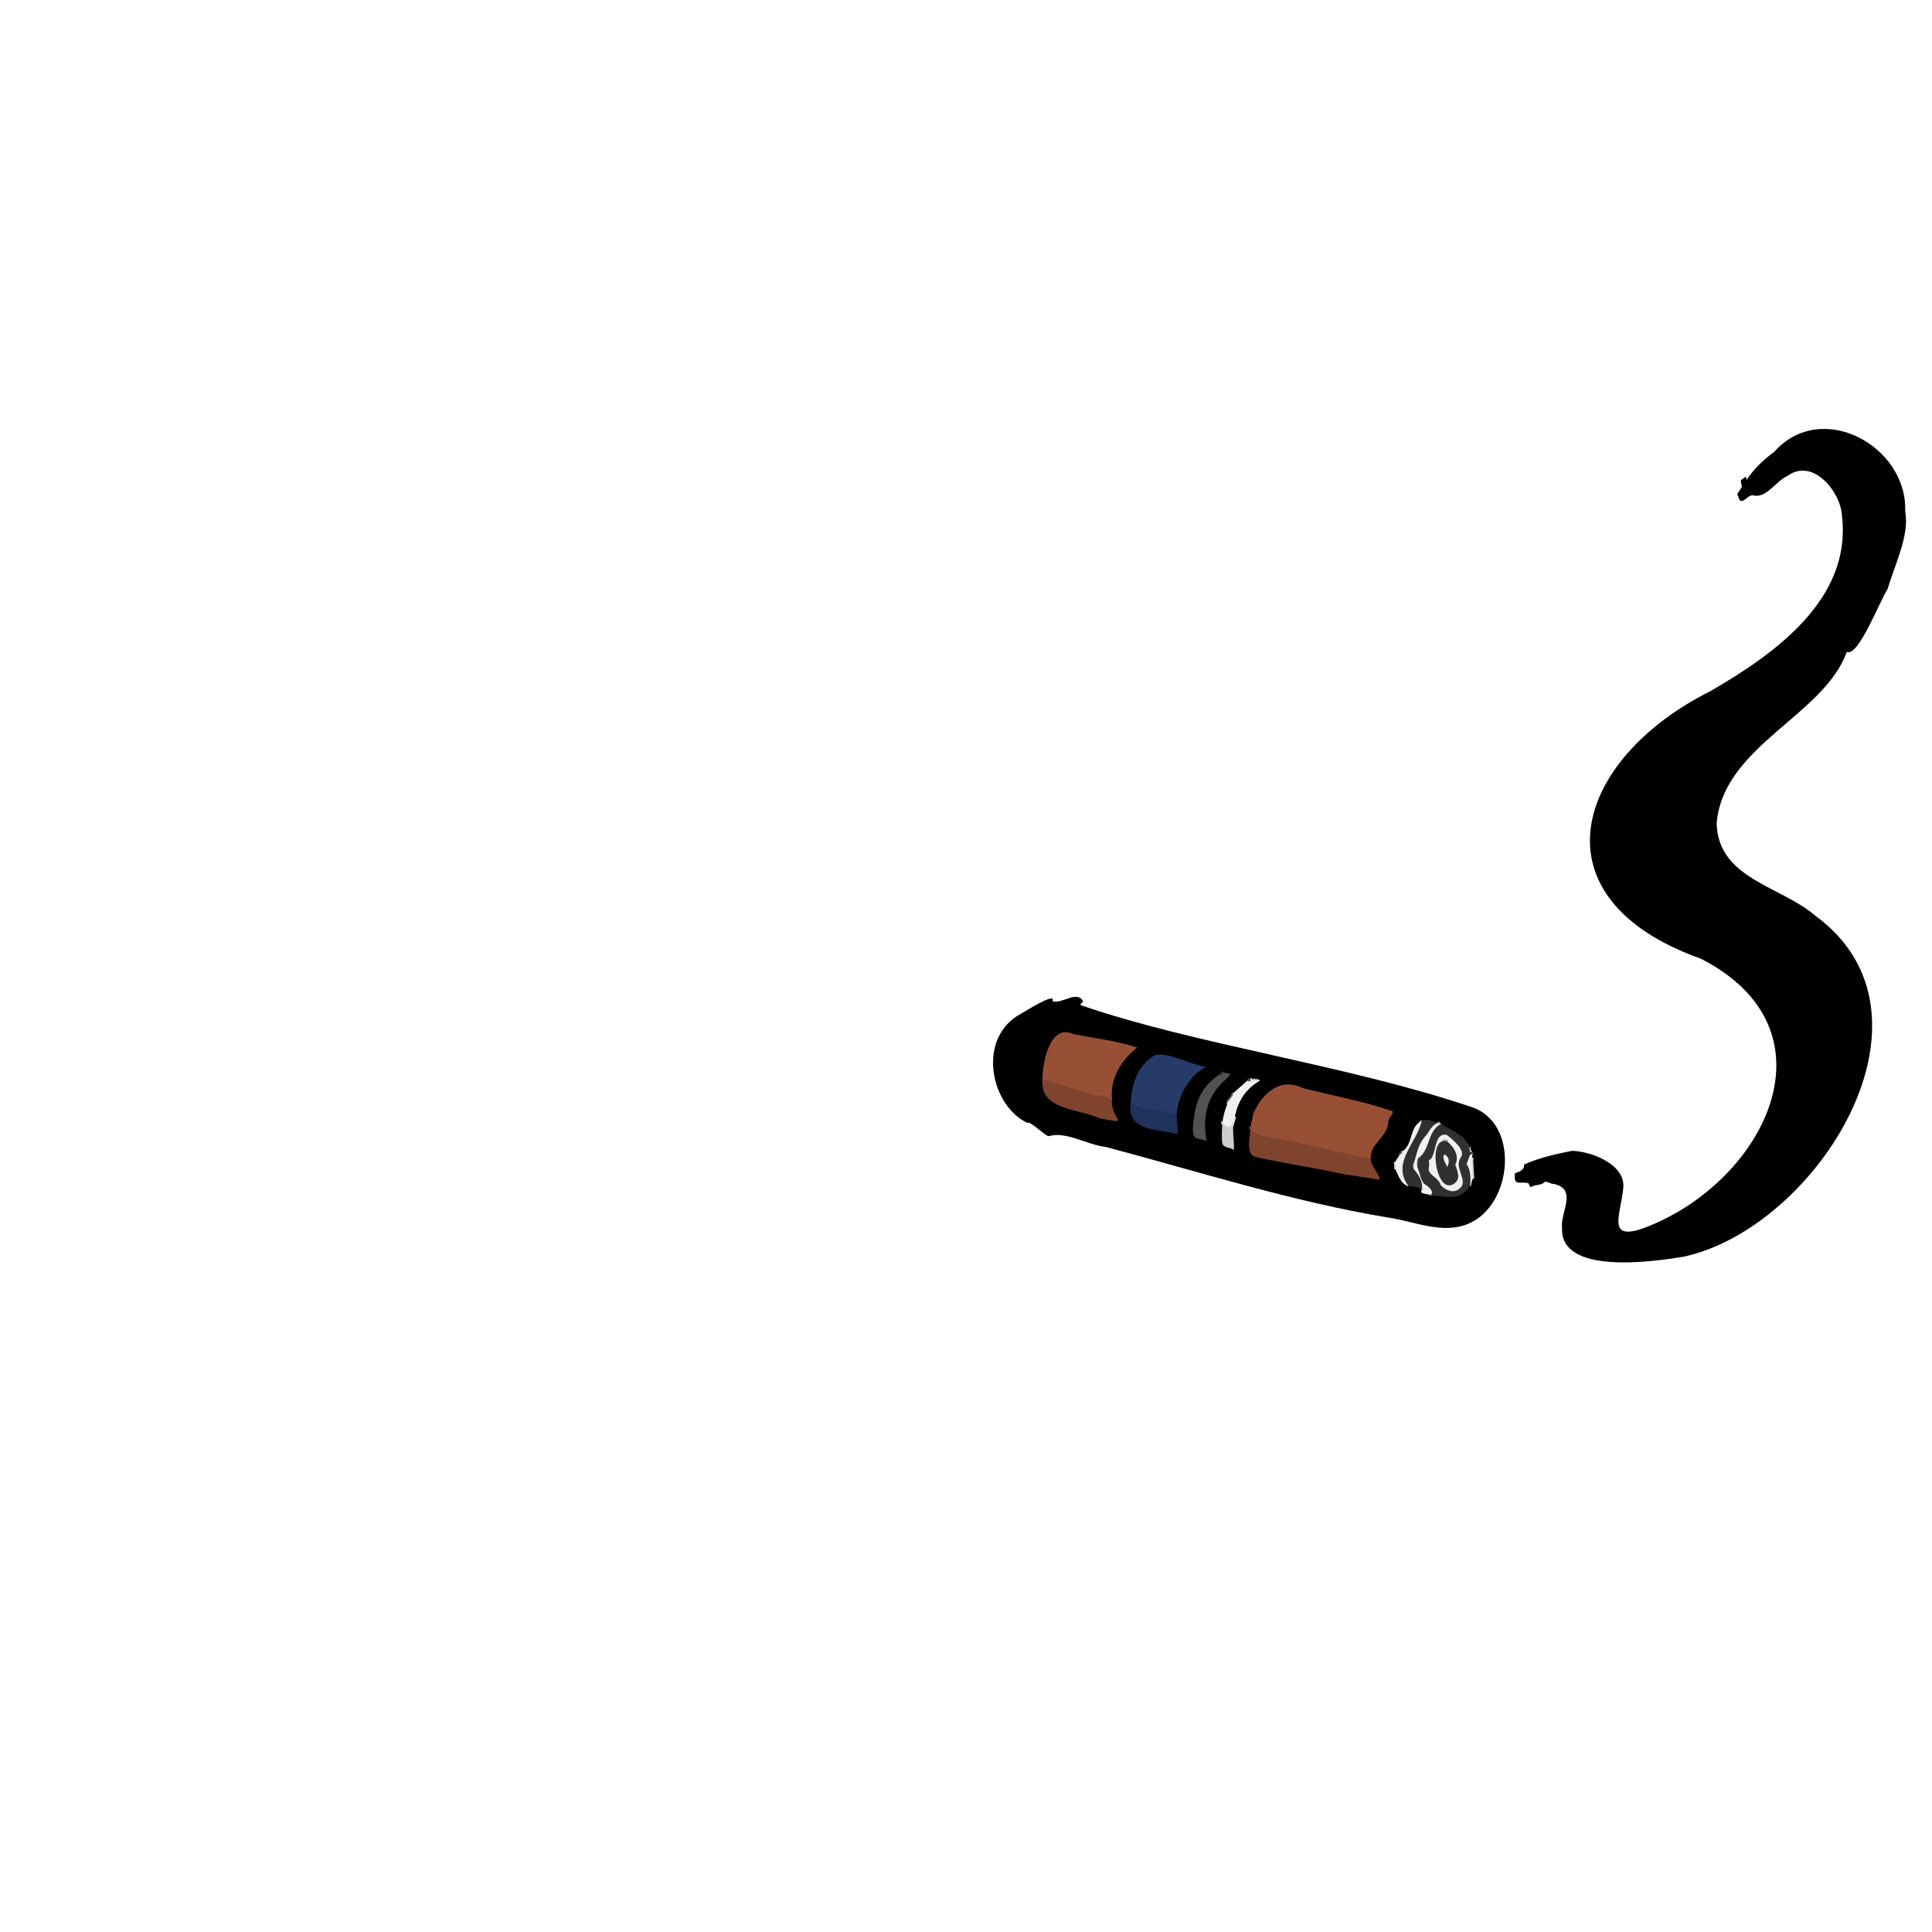 <svg enable-background="new 0 0 1448 1448" viewBox="0 0 1448 1448" xmlns="http://www.w3.org/2000/svg"><path d="m1384.1 488.6c-17.1 47.9-92.6 70.3-97.5 128.5 1.1 41.6 47.9 46.8 73.8 69.1 102.5 74.7 1 234.2-98.6 255.7-23.4 3.8-92.4 13.8-91.1-21.5-1.4-11.7 12-29.3-6.3-33.1-2.3.2-4.9-2.3-6.8-1.4-2.1 2.7-6.9 1.7-9.5 3.5-2.3.7-1.6-2.1-2.8-2.7-6.9-1.3-10.8 2.5-9.9-7.3 3.5-1.2 7.1-2.5 6.9-6.6 11.6-5.2 23.9-7.9 36-10.3 15 .5 40.2 10.6 38.3 27.8-1.7 20.5-14.3 42.6 20.3 28.2 86.6-35.6 141.7-146.7 38-199.9-127.4-45.4-95.4-149.3 7.2-200.7 48-27.8 105.4-68.6 98.5-130.4-.5-18.7-21.9-44.8-40.9-30.8-8.4 3.5-16.1 17.4-25.8 14.5-4.2-.4-7.2 6.5-10.1 3.6 0 0-1.6-3.9-1.6-3.9-.2-.4-.1-.7.1-1.1.1-.1 3.6-5 3.2-5.3.1-.2-1.4-4.6-.5-4.8 0 0 2.9-2.1 2.9-2.1 1.5-.7.4 2 1.3 1.8 5.2-7.8 12.4-14.8 20.5-20.7 35.5-40 100-4.2 98.2 44.5 3.4 18.3-7.8 39.7-13.1 58.1-6.1 9.3-22 51.3-30.7 47.3z"/><path d="m810.1 753.4c86.8 29.8 197.2 44.3 291.6 75.9 37.9 11.3 32.2 73.6-.8 87.7-19.5 8.5-40.7-1.6-60.7-4.5-71.3-11.8-141.8-34.4-211.5-52.9-13.9-1.5-29.6-11.9-42.5-8.1-2 .7-14.3-11.8-16.2-9.9-26.7-12.5-38-60.9-7.3-80.4 4.8-2.5 29.2-18.5 26.2-10.7 7.7 1.9 18.4-8.6 22.9 0-.1.5-3 2.5-1.7 2.9z"/><g fill="none" stroke-width="2"><path d="m833.4 823.6c-17.7-3.5-35-9.9-52.1-14.7" stroke="#8c4a32"/><path d="m881.9 835.1c-10.8-3.4-25.3-3-34.4-8.9" stroke="#233762"/><path d="m917 803.9c-1.1 0-.9 3.7-3.4 1.6" stroke="#414141"/><path d="m937.2 808.2c1.2 2.2-.9 3-2.6 1.9" stroke="#a1a1a1"/><path d="m939.2 809c1.3 1 2.5 1.1 3.5.2" stroke="#dfdfdf"/><path d="m925.5 836.8-1.9 6.7c-2 2.3-7.4.5-7.4-2.8" stroke="#dfdfdf"/><path d="m919.7 827.8c.8-.5 1.3-1.5 1.5-3" stroke="#dfdfdf"/><path d="m921.2 824.8c.9-1.8 3-3.5 3-5.5" stroke="#a1a1a1"/><path d="m921.2 824.8c-.4.3-.8.5-1 .6" stroke="#909090"/><path d="m1027.3 868.2c-19.8-3.3-38.3-8.2-58-12.6-9.7-3.4-31.2-2-32.1-11.1" stroke="#8c4a32"/><path d="m1079.1 841.8c-5.4-.4-7.7 6.5-10.9 9.8-5.4 6.2-6 12.3-8.5 20" stroke="#909090"/><path d="m1059.7 871.6c-.7 1.5-.7 3.1 0 4.8" stroke="#7f7f7f"/><path d="m1059.7 876.4c4.5 5.3 6.5 8.9 6.1 15.2" stroke="#909090"/><path d="m1055.5 888.8c-13.2-17.6 6.7-32.6 10-49" stroke="#909090"/><path d="m1080 842.3c-8.5 5-8 13.1-12.2 20.5" stroke="#909090"/><path d="m1067.8 862.8c-1.6.8-2.2 1.7-1.8 2.7" stroke="#dfdfdf"/><path d="m1066 865.4-3.2 2.8" stroke="#909090"/><path d="m1062.8 868.3c-1.3 1.6-1.4 3.7-.4 6.5" stroke="#dfdfdf"/><path d="m1062.5 874.8c1.9 4.1 2.2 8.9 4.9 12.3 2.5 1.5 8.8 6.2 4.7 8.7" stroke="#909090"/><path d="m1059.7 876.4v-4.8" stroke="#dfdfdf"/><path d="m1045.8 876.3c.3-2 .2-3.8-.3-5.4" stroke="#dfdfdf"/><path d="m1048.9 865.6c1.2-.7 2-1.6 2.3-2.9" stroke="#a1a1a1"/><path d="m1101.7 859.4c-1 2.1.5 5.3 1.6 3.9" stroke="#7f7f7f"/><path d="m1103.4 865.7c-1.4-3.6-3.7 6.4-4.3 6.7 3.3 4.7 3.3 10.9 2.7 16.4" stroke="#909090"/><path d="m1062.5 874.8c-.2-2.3-.1-4.5.4-6.5" stroke="#7f7f7f"/><path d="m1066 865.4c.6-.6 1.2-1.4 1.8-2.7" stroke="#7f7f7f"/><path d="m1103.4 867.7c-.7 5.4.6 10.5.4 15.8" stroke="#dfdfdf"/></g><path d="m833.4 823.6c-17.7-3.5-35-9.9-52.1-14.7.1-12.6 5.5-42.3 23.4-33.8 15.9 3 32 4.9 47.6 10-11.5 9.2-20.3 22.3-18.9 38.5z" fill="#975036"/><path d="m881.9 835.1c-10.8-3.4-25.3-3-34.4-8.9.6-14 5.3-27.8 17.7-35.2 8.7-3.4 27.8 7.2 38.7 8.6-13.5 7.3-20.8 22-22 35.5z" fill="#263b6a"/><path d="m917 803.9c-1.1 0-.9 3.7-3.4 1.6.7-1.7 1.9-2.3 3.4-1.6z" fill="#303030"/><path d="m917 803.9c17.8 1.3-21 6.9-12.6 51.4-6.2-3.1-10.2.4-10.4-9.3 1.3-19.1 5.2-30.4 19.6-40.5 2.5 2.1 2.3-1.6 3.4-1.6z" fill="#525252"/><path d="m937.2 808.2c1.2 2.2-.9 3-2.6 1.9.5-1.5 1.4-2.2 2.6-1.9z" fill="#525252"/><path d="m937.2 808.2 2 .8c1.3 1 2.5 1.1 3.5.2.7-.3 1.9.2 1.2.9-8 5.1-12.6 10.2-15.9 18.4-2.3 4.1-4.3 25.3-11.8 12.2.7-4.5 1.9-8.8 3.5-12.9.8-.5 1.3-1.5 1.5-3 .9-1.8 3-3.5 3-5.5l10.4-9.1c1.7 1 3.8.2 2.6-2z" fill="#f0f0f0"/><path d="m781.3 808.9c17.1 4.8 34.4 11.2 52.1 14.7-1.4 16.3 16.1 19.2-9.3 14.6-15.5-7.4-45.1-6-42.8-29.3z" fill="#80442e"/><path d="m939.2 809 3.5.2c-1 .9-2.1.8-3.5-.2z" fill="#cecece"/><path d="m1027.3 868.2c-26.4-4.8-54.8-12.1-80.7-17.3-13.3-1.8-8.9-6.8-7.1-16.8 7-15.1 20.2-27 37.2-18.5 22.2 5.6 46 9.9 67.1 17.3.5 2.6-3.7 5.4-3.4 8.9-1.1 11-13.2 14.7-13.1 26.4z" fill="#975036"/><path d="m924.1 819.3c.1 2-2 3.7-3 5.5-.4.3-.8.5-1 .6 1.1-2.8 2.5-4.8 4-6.1z" fill="#525252"/><path d="m921.2 824.8c-.2 1.5-.7 2.5-1.5 3l.5-2.4c.2-.1.6-.3 1-.6z" fill="#cecece"/><path d="m847.5 826.2c9.1 5.9 23.6 5.5 34.4 8.9-.5.3 2 15.9.2 14.9-14.5-4.1-38.2-1.5-34.6-23.8z" fill="#20325a"/><path d="m925.5 836.8c-2.7 8.2-.3 17.9-.7 25-2.8-1.9-8.3-1.4-8.8-5.4s-.1-11.3.2-15.7c0 3.4 5.4 5.2 7.4 2.9 0-.1 1.9-6.8 1.9-6.8z" fill="#cecece"/><path d="m1079.1 841.8c-5.4-.4-7.7 6.5-10.9 9.8-5.4 6.2-6 12.3-8.5 20-.7 1.5-.7 3.1 0 4.8 4.5 5.3 6.5 8.9 6.1 15.2-2.1-1.9-7.1-2.3-10.3-2.8-13.2-17.6 6.7-32.6 10-49 3.5-1.8 8.4 1.2 13.6 2z" fill="#303030"/><path d="m1065.5 839.9c-3.2 16.4-23.1 31.3-10 49-5.6-1.4-7.3-7.7-9.7-12.5.3-2 .2-3.8-.3-5.4l3.4-5.3c1.2-.7 2-1.6 2.3-2.9 8.2-5.6 4.6-17.7 14.3-22.9z" fill="#f0f0f0"/><path d="m1079.1 841.8 1 .4c-8.5 5-8 13.1-12.2 20.5-1.6.8-2.2 1.7-1.8 2.7l-3.2 2.8c-1.3 1.6-1.4 3.7-.4 6.5 1.9 4.1 2.2 8.9 4.9 12.3 2.5 1.5 8.8 6.2 4.7 8.7-1.7-1.1-9.5-.5-6.2-4.1.4-6.3-1.6-10-6.1-15.2v-4.8c2.4-7.7 3.1-13.7 8.5-20 3.1-3.3 5.4-10.2 10.8-9.8z" fill="#f0f0f0"/><path d="m1080 842.3c12.5 7.6 15.7 7.3 21.7 17.1-1 2.1.5 5.3 1.6 3.9.2.8.2 1.6.1 2.5-1.4-3.6-3.7 6.4-4.3 6.7 3.3 4.7 3.3 10.9 2.7 16.4-8.1 11.9-17.9 7.7-29.9 6.9 4.1-2.5-2.1-7.2-4.7-8.7-2.7-3.4-3-8.3-4.9-12.3-.2-2.3-.1-4.5.4-6.5 9.7-6.7 6.6-19.9 17.3-26z" fill="#303030"/><path d="m937.2 844.5c.8 9 22.5 7.8 32.1 11.1 19.7 4.4 38.1 9.3 58 12.6 0 5.8 6.8 11.9 6.9 16-11.3-2-23.7-3.2-34.9-5.8-22.3-4.6-37.5-6.6-57.4-11.1-9.3-1.5-4.6-16.2-4.7-22.8z" fill="#80442e"/><path d="m1071.8 869.2c5.2-4.7 2.7-20.7 12.6-18.6 4.5 3.6 15 11.9 10.1 17.4-4.2 7 3.9 14.4 1.3 20.6-4.3 6.4-11 4.7-16-.3-1.5-6.2-10.4-7.6-8.9-13.5.8-1.8-.8-6.2.9-5.6z" fill="#f0f0f0"/><path d="m1084.8 855.5c-1-.4-2.1-.5-3.3-.4" fill="none" stroke="#7f7f7f" stroke-width="2"/><path d="m1084.8 855.5c-1-.4-2.1-.5-3.3-.4 1.4-1.2 2.5-1.1 3.3.4z" fill="#cecece"/><path d="m1081.5 855.2c1.2-.1 2.3 0 3.3.4 5 4.2 9.2 10.8 5.9 17.2 1.5 5.1 4.6 10.7-1 14.4-12.5 8.5-19.3-29.8-8.2-32z" fill="#303030"/><path d="m1101.7 859.4c.1 1.5.6 2.7 1.6 3.9-1.1 1.4-2.6-1.8-1.6-3.9z" fill="#cecece"/><path d="m1051.2 862.7c-.3 1.3-1.1 2.3-2.3 2.9-.3-1.1.5-2.1 2.3-2.9z" fill="#525252"/><path d="m1067.8 862.8c-.6 1.2-1.2 2.1-1.8 2.7-.4-1.1.2-2 1.8-2.7z" fill="#cecece"/><path d="m1103.4 865.7c-.4 6 .3 11.7.4 17.7l-1.9 5.4c.5-5.5.6-11.7-2.7-16.4.6-.2 2.8-10.3 4.2-6.7z" fill="#f0f0f0"/><path d="m1084.4 874.2c-1.1-2.8-4-6.8-1.7-9 3.6 2.1 3.8 5.6 2.1 9-.1.6-.3.6-.4 0z" fill="#f0f0f0"/><path d="m1103.4 867.7c1.1 5.2 1.2 10.5.4 15.8.2-5.4-1.1-10.5-.4-15.8z" fill="#cecece"/><path d="m1062.8 868.3c-.5 2-.6 4.2-.4 6.5-1-2.8-.8-5 .4-6.5z" fill="#cecece"/><path d="m1045.5 871c.6 1.6.7 3.4.3 5.4-.8-1.4-.9-3.2-.3-5.4z" fill="#cecece"/><path d="m1059.7 871.6v4.8c-.7-1.7-.7-3.3 0-4.8z" fill="#cecece"/></svg>